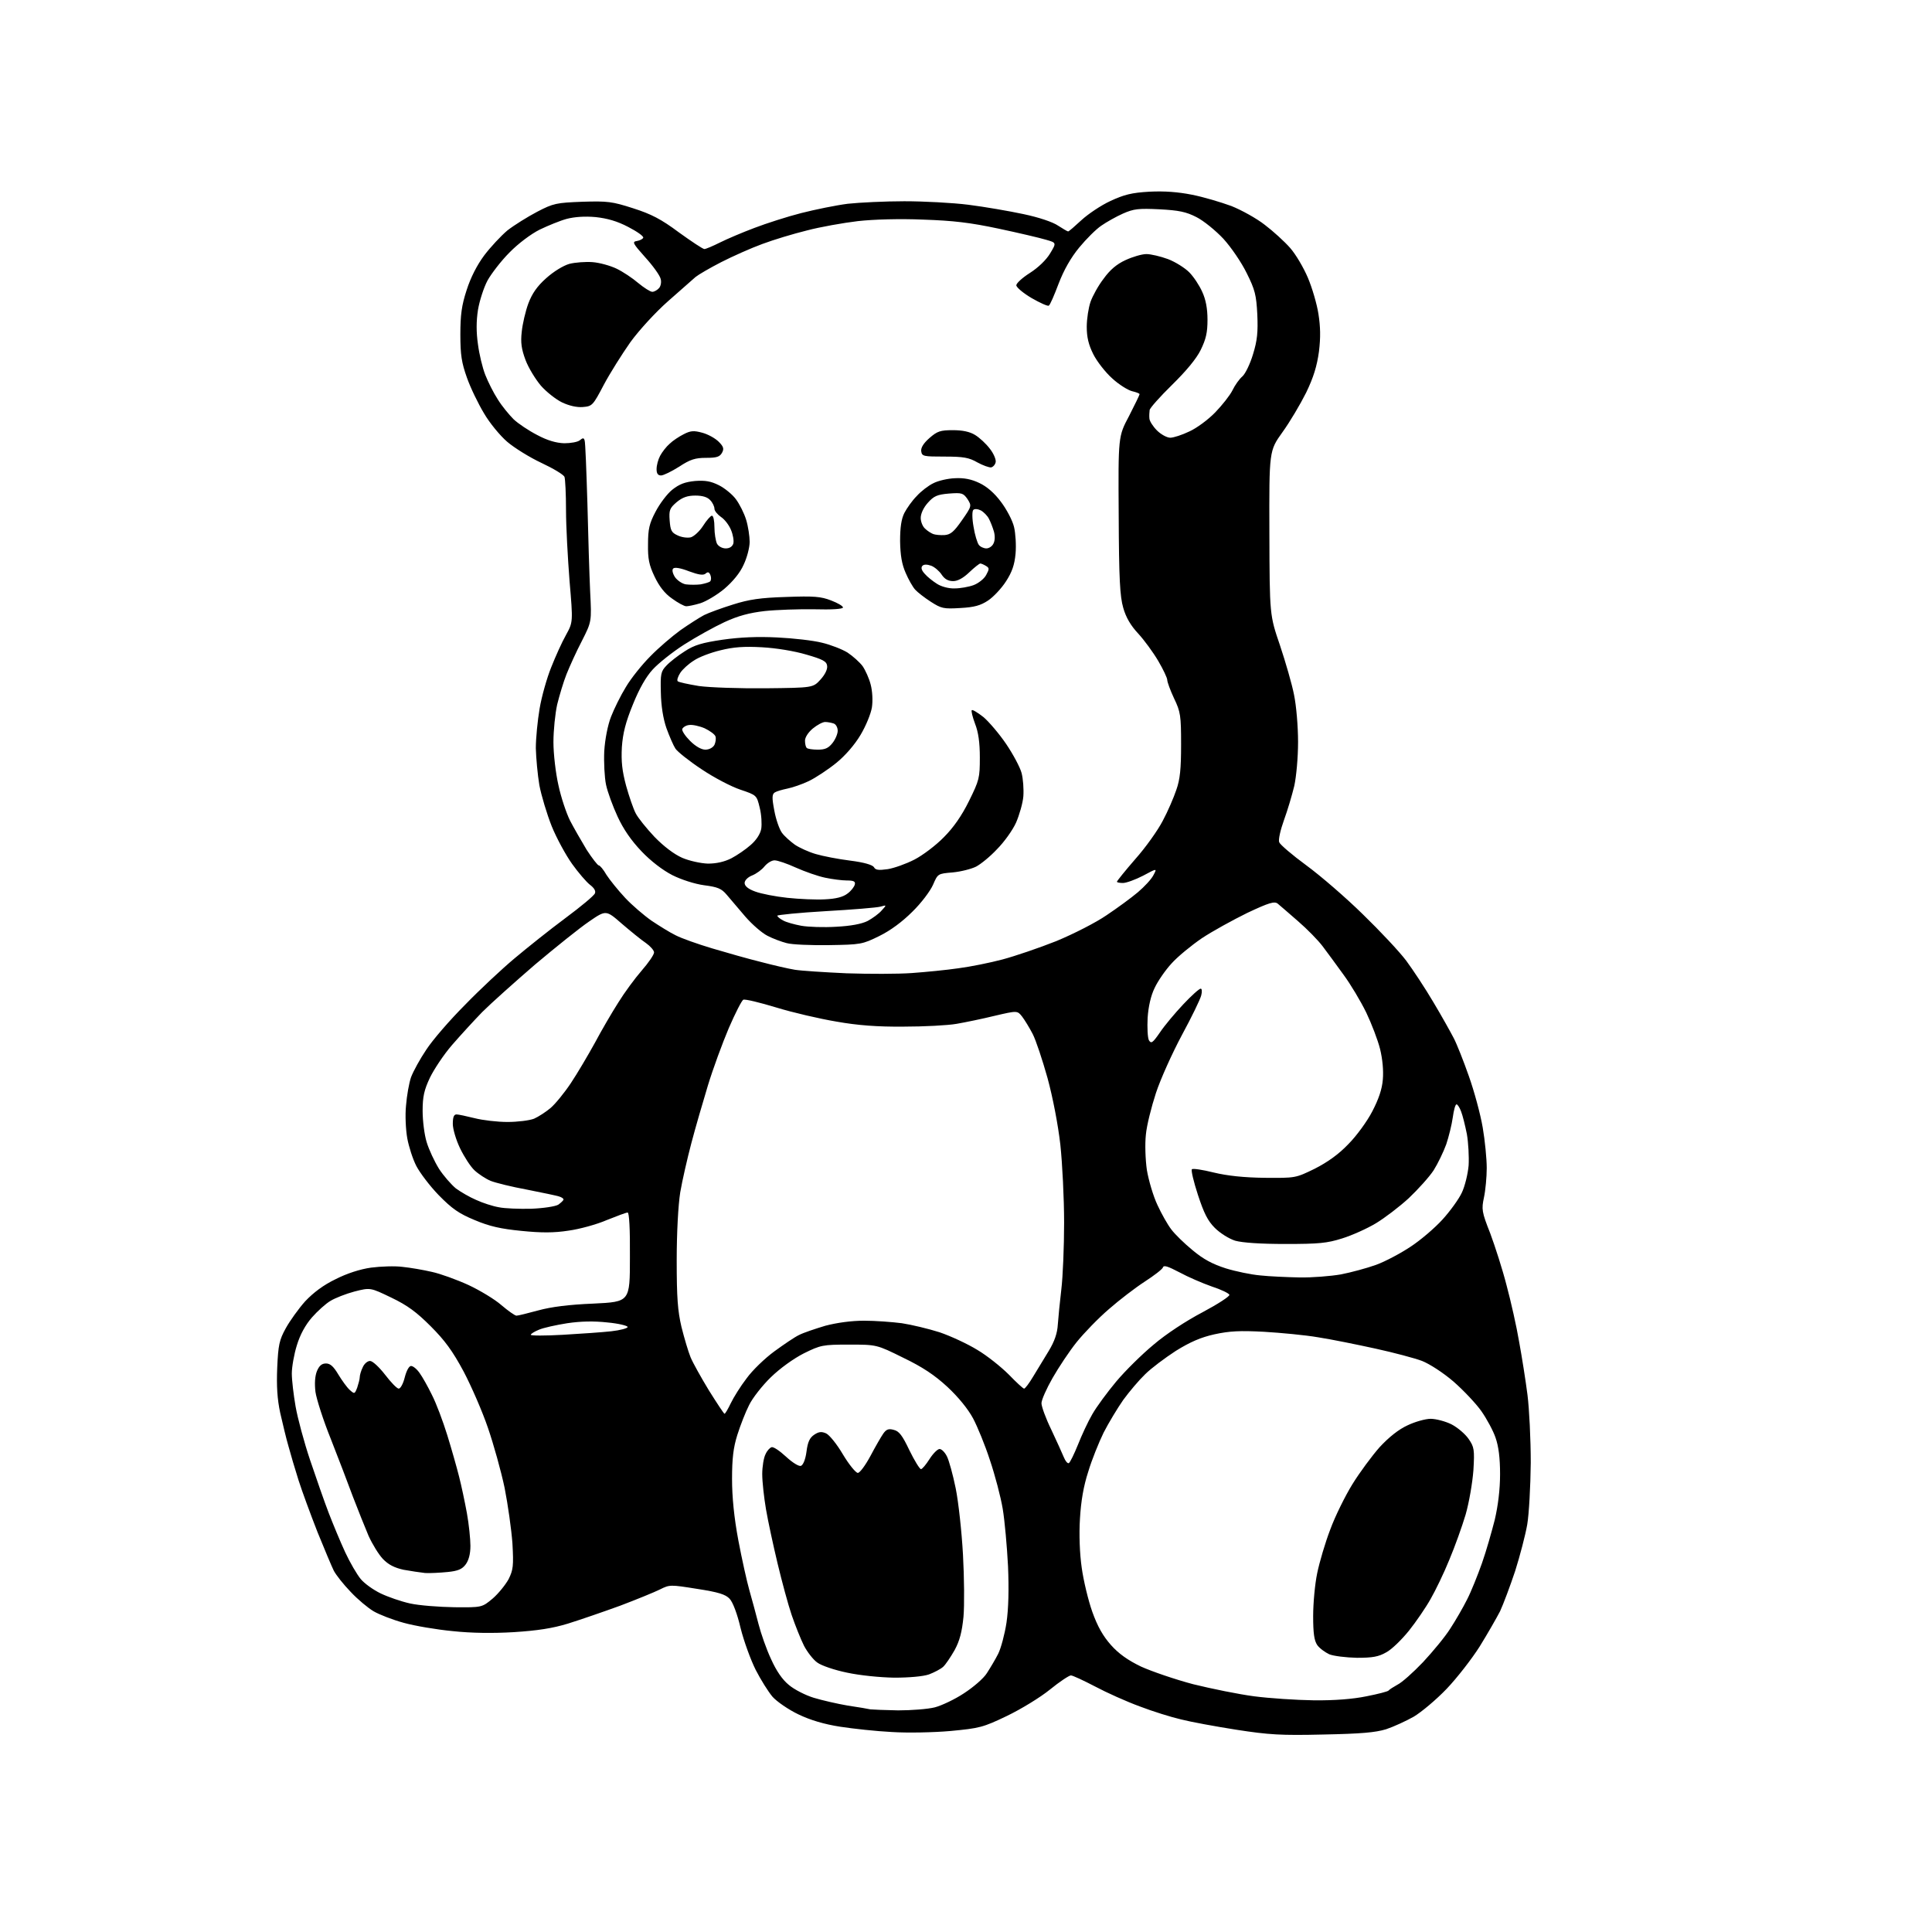 <?xml version="1.0" encoding="UTF-8" standalone="no"?>
<svg 
  version="1.1" 
  xmlns="http://www.w3.org/2000/svg" 
  xmlns:xlink="http://www.w3.org/1999/xlink" 
  xmlns:svg="http://www.w3.org/2000/svg"
  xmlns:rdf="http://www.w3.org/1999/02/22-rdf-syntax-ns#"
  xmlns:cc="http://creativecommons.org/ns#"
  xmlns:dc="http://purl.org/dc/elements/1.1/"
  viewBox="0 0 768 768"
  width="768"
  height="768"
>
<style>svg {background-color: white; }</style>"
<path stroke="none" fill="black" fill-rule="evenodd" d="M526.0,689.5C509.2,689.9 504.4,689.6 491.5,687.6C483.2,686.3 473.4,684.5 469.5,683.5C465.6,682.6 458.2,680.3 453.0,678.3C447.8,676.4 439.8,672.8 435.3,670.4C430.7,668.0 426.4,666.0 425.7,666.0C425.0,666.0 421.2,668.5 417.4,671.6C413.6,674.7 405.9,679.4 400.3,682.1C390.7,686.7 389.4,687.0 377.8,688.1C371.0,688.7 360.6,688.9 354.5,688.5C348.4,688.2 339.2,687.2 334.0,686.4C327.6,685.4 322.2,683.8 317.4,681.5C313.4,679.6 308.8,676.4 307.1,674.5C305.4,672.5 302.4,667.7 300.4,663.8C298.4,659.8 295.7,652.4 294.4,647.2C293.1,641.6 291.3,636.8 290.0,635.5C288.4,633.8 285.6,632.9 277.1,631.6C266.5,629.9 266.2,629.9 262.4,631.8C260.2,632.9 253.1,635.8 246.5,638.3C239.9,640.7 230.6,643.9 225.8,645.4C219.6,647.3 213.6,648.2 204.3,648.8C196.0,649.3 187.4,649.2 180.0,648.4C173.6,647.8 164.8,646.3 160.5,645.1C156.1,643.9 150.7,641.8 148.5,640.5C146.3,639.2 142.2,635.8 139.4,632.8C136.5,629.8 133.6,626.1 132.7,624.4C131.9,622.8 129.0,615.9 126.2,609.0C123.5,602.1 120.1,592.9 118.7,588.5C117.3,584.1 115.5,578.0 114.7,575.0C113.8,572.0 112.4,566.0 111.4,561.7C110.2,556.1 109.9,551.0 110.2,543.7C110.6,534.7 111.0,532.7 113.6,528.0C115.2,525.1 118.7,520.2 121.3,517.3C124.6,513.8 128.6,510.8 133.4,508.5C137.9,506.2 143.2,504.5 147.5,503.9C151.4,503.4 157.0,503.2 160.0,503.6C163.0,503.9 168.3,504.8 171.7,505.6C175.0,506.3 181.6,508.7 186.2,510.8C190.7,512.9 196.7,516.5 199.3,518.8C202.0,521.1 204.7,523.0 205.3,523.0C206.0,523.0 209.9,522.0 214.0,520.9C219.1,519.5 226.1,518.6 235.9,518.2C250.4,517.5 250.4,517.5 250.4,499.8C250.5,488.3 250.1,482.0 249.5,482.0C248.9,482.0 245.2,483.4 241.2,485.0C237.3,486.7 230.4,488.6 226.0,489.2C220.2,490.1 215.2,490.1 207.3,489.3C199.1,488.5 194.6,487.5 188.7,485.0C182.4,482.4 179.7,480.5 174.4,475.1C170.9,471.5 166.9,466.2 165.5,463.5C164.1,460.8 162.5,455.8 161.9,452.5C161.3,449.2 161.0,443.3 161.4,439.5C161.7,435.6 162.6,430.5 163.4,428.2C164.3,425.8 167.0,420.9 169.5,417.2C171.9,413.5 178.8,405.5 184.8,399.5C190.7,393.4 199.6,385.1 204.5,381.0C209.5,376.8 218.5,369.6 224.7,365.0C230.9,360.4 236.2,356.0 236.5,355.1C236.9,354.1 236.1,352.9 234.5,351.7C233.1,350.6 229.9,346.9 227.4,343.4C224.9,339.9 221.2,333.1 219.3,328.4C217.4,323.6 215.2,316.3 214.4,312.1C213.7,307.9 213.1,301.3 213.0,297.4C213.0,293.5 213.7,286.4 214.5,281.7C215.3,276.9 217.4,269.5 219.1,265.3C220.8,261.0 223.4,255.2 225.0,252.4C227.8,247.3 227.8,247.3 226.4,230.9C225.7,221.9 225.0,209.2 225.0,202.8C225.0,196.4 224.7,190.5 224.4,189.6C224.1,188.7 219.9,186.2 215.2,184.0C210.5,181.8 204.4,178.0 201.6,175.6C198.8,173.2 194.6,168.1 192.4,164.3C190.1,160.5 187.0,154.1 185.6,150.1C183.5,144.2 183.0,141.1 183.0,133.0C183.0,125.2 183.5,121.4 185.5,115.3C187.1,110.3 189.6,105.4 192.5,101.5C195.0,98.2 199.1,93.8 201.7,91.6C204.4,89.5 209.7,86.2 213.5,84.2C220.0,80.8 221.2,80.6 231.5,80.2C241.6,79.9 243.3,80.1 251.7,82.8C258.9,85.1 262.8,87.1 269.9,92.4C274.9,96.0 279.4,99.0 280.0,99.0C280.6,99.0 283.4,97.8 286.2,96.4C289.0,95.0 295.1,92.4 299.9,90.6C304.6,88.8 313.0,86.1 318.5,84.7C324.0,83.3 332.3,81.6 337.0,81.0C341.6,80.5 351.8,80.0 359.5,80.0C367.2,80.0 378.7,80.6 385.0,81.4C391.3,82.2 401.2,83.9 406.8,85.1C413.0,86.4 418.6,88.3 420.6,89.7C422.5,90.9 424.3,92.0 424.6,92.0C424.9,92.0 427.2,90.0 429.9,87.5C432.5,85.1 437.7,81.6 441.4,79.9C446.8,77.4 449.8,76.6 456.9,76.2C462.9,75.9 468.2,76.3 473.8,77.4C478.4,78.3 485.4,80.4 489.5,81.9C493.5,83.5 499.5,86.8 502.8,89.4C506.1,91.9 510.6,96.0 512.8,98.5C515.1,101.1 518.2,106.4 519.9,110.4C521.6,114.4 523.5,120.9 524.1,124.8C524.9,129.9 525.0,134.1 524.3,139.8C523.5,145.5 522.2,149.9 519.2,156.1C516.9,160.7 512.7,167.8 509.8,171.8C504.5,179.2 504.5,179.2 504.6,211.8C504.7,244.5 504.7,244.5 508.8,256.5C511.0,263.1 513.6,272.0 514.4,276.2C515.3,280.5 516.0,288.8 516.0,294.9C516.0,301.2 515.3,308.7 514.5,312.4C513.6,316.1 511.8,322.2 510.4,326.0C509.0,329.9 508.1,333.8 508.5,334.8C508.8,335.7 513.7,339.9 519.3,344.0C524.9,348.1 535.1,356.9 541.8,363.5C548.6,370.1 556.3,378.3 559.0,381.9C561.6,385.4 566.5,392.8 569.8,398.4C573.1,403.9 576.7,410.4 577.9,412.7C579.1,415.0 581.8,421.8 583.9,427.8C586.0,433.7 588.5,442.9 589.4,448.2C590.3,453.4 591.0,460.7 591.0,464.3C591.0,467.9 590.5,473.2 589.9,476.0C588.9,480.7 589.0,481.7 592.4,490.3C594.3,495.4 597.3,504.7 598.9,511.0C600.6,517.3 602.9,527.5 603.9,533.5C605.0,539.5 606.5,549.0 607.2,554.5C607.9,560.0 608.5,572.1 608.5,581.5C608.4,590.9 607.8,601.9 607.1,606.0C606.4,610.1 604.2,618.5 602.3,624.5C600.3,630.5 597.6,637.7 596.3,640.5C594.9,643.2 591.3,649.5 588.2,654.5C585.1,659.4 579.2,667.0 575.1,671.3C570.9,675.7 565.0,680.6 562.0,682.4C559.0,684.1 554.0,686.4 551.0,687.4C546.7,688.7 541.1,689.2 526.0,689.5zM357.0,679.9C362.3,679.9 368.8,679.4 371.6,678.7C374.3,678.0 379.6,675.5 383.2,673.1C386.9,670.7 391.0,667.2 392.3,665.1C393.6,663.1 395.7,659.6 396.8,657.4C397.9,655.2 399.4,649.6 400.1,645.0C400.9,639.5 401.1,631.7 400.7,622.5C400.3,614.8 399.4,604.6 398.6,599.8C397.8,595.0 395.5,586.3 393.5,580.4C391.6,574.5 388.5,567.0 386.8,563.8C384.8,560.1 381.0,555.4 376.6,551.3C371.5,546.6 366.7,543.4 359.0,539.7C348.5,534.5 348.5,534.5 337.5,534.5C327.0,534.5 326.2,534.7 319.5,538.0C315.4,540.1 310.1,543.9 306.4,547.5C303.0,550.8 299.1,555.8 297.8,558.5C296.4,561.2 294.3,566.6 293.1,570.4C291.5,575.5 291.0,579.8 291.0,587.9C291.0,595.1 291.8,603.2 293.5,612.3C294.9,619.7 296.9,628.7 297.9,632.2C298.9,635.7 300.5,641.6 301.5,645.5C302.5,649.4 304.7,655.7 306.5,659.5C308.6,664.2 311.0,667.7 313.6,669.8C315.7,671.6 320.2,673.9 323.5,674.9C326.8,675.9 332.9,677.3 337.0,678.0C341.1,678.6 345.2,679.3 346.0,679.5C346.8,679.6 351.8,679.8 357.0,679.9zM522.2,675.9C530.5,676.0 537.9,675.4 543.2,674.3C547.8,673.4 551.7,672.4 552.0,672.0C552.3,671.6 553.9,670.6 555.5,669.7C557.2,668.9 561.8,664.8 565.7,660.7C569.6,656.5 574.5,650.6 576.5,647.4C578.6,644.2 581.6,639.0 583.2,635.8C584.8,632.7 587.4,626.2 589.1,621.4C590.8,616.6 593.0,608.8 594.2,604.1C595.5,598.5 596.3,592.1 596.3,586.0C596.3,579.5 595.7,574.9 594.5,571.5C593.6,568.8 591.0,564.0 588.9,561.0C586.8,558.0 581.8,552.7 577.8,549.2C573.6,545.6 568.3,542.2 565.3,541.0C562.4,539.9 554.1,537.7 546.8,536.1C539.5,534.5 529.2,532.4 524.0,531.6C518.8,530.7 509.1,529.8 502.4,529.4C492.9,528.9 488.8,529.1 482.8,530.4C477.4,531.6 473.2,533.4 467.4,537.0C463.1,539.8 457.6,543.9 455.2,546.3C452.8,548.6 448.9,553.2 446.5,556.5C444.2,559.8 440.7,565.6 438.7,569.5C436.8,573.4 434.0,580.3 432.6,585.0C430.7,590.8 429.7,596.8 429.3,603.7C428.9,609.9 429.2,617.7 430.0,623.2C430.7,628.3 432.6,636.2 434.2,640.7C436.3,646.6 438.5,650.4 441.6,653.9C444.7,657.4 448.4,660.0 453.6,662.5C457.8,664.4 467.1,667.6 474.3,669.5C481.6,671.3 492.4,673.5 498.5,674.3C504.6,675.1 515.2,675.8 522.2,675.9zM355.5,666.9C349.7,666.8 341.8,666.0 336.7,664.9C331.8,663.9 326.5,662.1 324.9,660.9C323.3,659.8 320.9,656.7 319.6,654.2C318.3,651.6 316.1,646.1 314.7,642.0C313.3,637.9 310.8,628.6 309.1,621.5C307.4,614.4 305.3,604.7 304.5,600.0C303.7,595.3 303.0,589.0 303.0,586.0C303.0,583.0 303.6,579.4 304.3,578.1C304.9,576.7 306.0,575.5 306.7,575.3C307.4,575.0 309.9,576.7 312.4,579.0C315.1,581.5 317.6,583.0 318.4,582.7C319.3,582.3 320.2,580.1 320.6,577.0C321.1,573.1 321.9,571.5 323.7,570.3C325.5,569.1 326.6,569.0 328.4,569.8C329.7,570.4 332.7,574.1 335.1,578.2C337.5,582.2 340.2,585.5 341.0,585.5C341.8,585.5 344.0,582.5 346.0,578.8C347.9,575.2 350.2,571.2 351.1,569.9C352.3,568.2 353.2,567.8 355.3,568.4C357.4,568.9 358.7,570.6 361.5,576.5C363.5,580.6 365.6,584.0 366.1,584.0C366.6,584.0 368.1,582.2 369.5,580.0C370.9,577.8 372.7,576.0 373.5,576.0C374.3,576.0 375.6,577.3 376.4,578.9C377.2,580.4 378.8,586.2 379.9,591.6C381.0,597.0 382.3,608.9 382.8,618.0C383.3,627.1 383.4,638.2 383.0,642.7C382.4,648.7 381.5,652.2 379.5,655.9C377.9,658.7 375.9,661.7 374.9,662.6C373.9,663.5 371.4,664.8 369.3,665.6C367.0,666.4 361.5,666.9 355.5,666.9zM539.4,659.0C535.0,658.9 530.1,658.3 528.4,657.6C526.7,656.8 524.5,655.2 523.6,653.9C522.4,652.1 522.0,649.2 522.0,642.4C522.0,637.3 522.7,629.7 523.6,625.4C524.5,621.0 526.8,613.2 528.8,608.0C530.7,602.8 534.7,594.7 537.6,590.0C540.5,585.3 545.4,578.7 548.4,575.3C552.1,571.3 556.0,568.2 559.5,566.6C562.4,565.2 566.6,564.0 568.7,564.0C570.8,564.0 574.6,565.0 577.0,566.2C579.5,567.5 582.5,570.1 583.8,572.0C586.0,575.2 586.2,576.2 585.7,584.5C585.3,589.6 584.0,597.2 582.6,602.1C581.2,606.8 578.3,614.9 576.1,620.1C574.0,625.3 570.6,632.3 568.7,635.6C566.8,639.0 562.9,644.7 560.1,648.2C557.2,651.8 553.2,655.7 551.1,656.8C548.0,658.6 545.6,659.0 539.4,659.0zM180.6,638.9C191.6,639.0 191.6,639.0 195.9,635.4C198.2,633.4 201.0,629.9 202.2,627.7C204.0,624.0 204.2,622.5 203.7,613.5C203.3,608.0 201.9,598.1 200.6,591.5C199.2,584.8 196.2,574.1 194.0,567.7C191.8,561.2 187.4,551.1 184.3,545.2C179.9,537.0 176.8,532.8 171.2,527.2C165.6,521.6 162.0,518.9 155.5,515.8C147.2,511.8 147.2,511.8 140.9,513.4C137.5,514.3 133.2,516.0 131.4,517.1C129.5,518.2 126.2,521.2 124.0,523.7C121.4,526.7 119.3,530.5 118.0,534.8C116.9,538.3 116.0,543.4 116.0,546.0C116.0,548.6 116.7,554.5 117.5,559.1C118.3,563.7 120.9,573.4 123.3,580.5C125.7,587.6 129.0,597.1 130.7,601.5C132.4,605.9 135.3,612.9 137.2,617.0C139.1,621.1 141.9,625.9 143.4,627.7C144.9,629.5 148.4,632.0 151.3,633.4C154.2,634.8 159.4,636.6 163.0,637.4C166.6,638.2 174.5,638.8 180.6,638.9zM177.9,624.9C174.9,625.2 170.9,625.4 169.0,625.3C167.1,625.1 163.2,624.5 160.4,624.0C156.8,623.2 154.4,622.0 152.2,619.7C150.5,617.9 148.0,613.8 146.5,610.5C145.1,607.2 142.3,600.2 140.3,595.0C138.4,589.8 134.4,579.4 131.5,572.0C128.5,564.6 125.8,556.1 125.4,553.3C125.0,549.9 125.2,547.0 126.0,545.0C126.9,542.9 127.9,542.0 129.6,542.0C131.3,542.0 132.6,543.2 134.5,546.4C135.9,548.7 137.9,551.5 139.0,552.5C140.9,554.2 141.0,554.2 142.0,551.6C142.5,550.1 143.0,548.2 143.0,547.5C143.0,546.7 143.5,544.9 144.2,543.5C144.8,542.1 146.1,541.0 147.1,541.0C148.1,541.0 150.7,543.4 153.1,546.5C155.4,549.5 157.8,552.0 158.5,552.0C159.2,552.0 160.3,550.0 160.9,547.5C161.6,544.8 162.6,543.0 163.4,543.0C164.2,543.0 165.7,544.2 166.8,545.8C167.9,547.3 170.1,551.2 171.7,554.5C173.4,557.8 176.1,565.0 177.8,570.5C179.5,576.0 181.6,583.4 182.5,587.0C183.4,590.5 184.8,597.1 185.6,601.5C186.4,605.9 187.0,611.8 187.0,614.5C187.0,617.8 186.3,620.3 185.1,621.9C183.7,623.8 182.0,624.5 177.9,624.9zM424.9,581.6C425.4,581.3 427.0,578.0 428.5,574.3C430.0,570.5 432.5,565.1 434.2,562.2C435.9,559.2 440.2,553.4 443.7,549.2C447.3,544.9 454.0,538.3 458.6,534.5C463.5,530.3 471.6,525.0 478.1,521.6C484.1,518.4 488.9,515.3 488.7,514.7C488.5,514.1 485.4,512.6 481.7,511.4C478.0,510.1 472.2,507.6 468.9,505.8C464.3,503.4 462.6,502.8 462.3,503.8C462.0,504.6 458.7,507.1 455.0,509.5C451.3,511.9 444.9,516.8 440.8,520.4C436.6,524.0 430.9,529.9 428.0,533.5C425.1,537.1 420.8,543.6 418.4,547.8C416.0,552.0 414.0,556.5 414.0,557.8C414.0,559.1 415.7,563.8 417.9,568.3C420.0,572.8 422.3,577.8 422.9,579.3C423.5,580.8 424.4,581.9 424.9,581.6zM288.0,562.0C288.3,562.0 289.4,560.1 290.5,557.8C291.6,555.5 294.4,551.0 296.8,547.9C299.1,544.7 304.1,539.9 307.8,537.2C311.5,534.5 315.9,531.5 317.6,530.7C319.3,529.8 324.1,528.2 328.1,527.0C332.7,525.8 338.4,525.0 343.5,525.0C347.9,525.0 354.6,525.5 358.5,526.0C362.4,526.6 369.1,528.2 373.5,529.6C377.9,531.1 384.6,534.2 388.5,536.6C392.4,538.9 398.0,543.4 401.0,546.4C404.0,549.5 406.7,552.0 407.1,552.0C407.5,552.0 409.1,549.9 410.7,547.2C412.3,544.6 415.1,540.0 416.9,537.0C419.2,533.2 420.3,530.0 420.5,526.5C420.7,523.8 421.3,517.5 421.9,512.5C422.5,507.6 423.0,495.6 423.0,486.0C423.0,476.4 422.3,462.4 421.5,455.0C420.6,447.1 418.5,436.2 416.4,428.5C414.4,421.4 411.8,413.5 410.5,411.0C409.2,408.5 407.3,405.4 406.3,404.1C404.4,401.7 404.4,401.7 395.4,403.8C390.5,405.0 383.7,406.4 380.2,407.0C376.8,407.6 367.3,408.1 359.2,408.1C348.9,408.2 340.9,407.6 332.5,406.1C325.9,405.0 315.1,402.5 308.6,400.5C302.0,398.5 296.2,397.1 295.5,397.4C294.9,397.6 292.3,402.7 289.7,408.7C287.2,414.6 283.4,424.9 281.4,431.5C279.4,438.1 276.4,448.4 274.8,454.5C273.2,460.6 271.2,469.3 270.4,474.0C269.6,479.1 269.0,489.9 269.0,501.0C269.0,515.9 269.4,521.1 270.9,527.5C272.0,531.9 273.6,537.3 274.5,539.5C275.4,541.7 278.7,547.6 281.8,552.7C285.0,557.8 287.7,561.9 288.0,562.0zM223.8,530.6C230.8,530.2 239.4,529.6 243.0,529.2C246.6,528.8 249.5,528.0 249.5,527.5C249.5,527.0 245.9,526.1 241.5,525.7C236.1,525.1 230.9,525.2 225.5,526.0C221.1,526.7 216.0,527.8 214.2,528.6C212.5,529.3 211.0,530.2 211.0,530.6C211.0,531.0 216.7,531.0 223.8,530.6zM516.5,507.8C521.5,507.9 528.9,507.3 533.0,506.6C537.1,505.8 543.4,504.1 547.0,502.8C550.6,501.5 556.8,498.2 560.7,495.6C564.7,493.0 570.4,488.1 573.4,484.8C576.4,481.5 579.9,476.7 581.1,474.1C582.3,471.6 583.5,466.7 583.8,463.3C584.0,459.9 583.7,454.2 583.1,450.8C582.4,447.3 581.4,443.3 580.8,441.8C580.2,440.2 579.4,439.0 579.0,439.0C578.5,439.0 577.9,441.3 577.5,444.2C577.1,447.1 575.9,451.9 574.9,454.9C573.8,457.9 571.6,462.5 569.9,465.2C568.2,467.8 563.7,472.8 560.0,476.3C556.3,479.7 550.4,484.2 546.9,486.3C543.4,488.4 537.4,491.1 533.5,492.3C527.5,494.2 524.2,494.5 511.0,494.5C500.9,494.5 493.9,494.0 491.0,493.2C488.5,492.4 485.0,490.2 482.9,488.1C480.1,485.3 478.6,482.3 476.2,475.0C474.5,469.8 473.4,465.2 473.8,464.8C474.2,464.4 478.1,465.0 482.5,466.1C487.9,467.4 494.5,468.1 502.7,468.2C515.0,468.3 515.0,468.3 522.6,464.6C527.7,462.0 532.1,458.9 536.0,454.8C539.2,451.6 543.5,445.7 545.5,441.8C548.0,437.0 549.4,433.0 549.7,429.1C550.0,425.6 549.6,421.1 548.6,417.0C547.7,413.4 545.2,406.9 543.1,402.5C540.9,398.0 536.9,391.3 534.1,387.5C531.3,383.6 527.6,378.6 525.8,376.2C524.0,373.8 519.6,369.3 516.0,366.2C512.4,363.1 508.8,359.9 507.9,359.2C506.6,358.2 504.5,358.8 495.8,362.9C490.1,365.7 481.9,370.2 477.7,373.0C473.6,375.8 468.1,380.3 465.7,383.0C463.2,385.7 460.2,390.1 459.0,392.7C457.5,395.7 456.5,400.1 456.2,404.6C456.0,408.5 456.2,412.5 456.7,413.5C457.6,415.0 458.2,414.6 461.1,410.4C462.9,407.7 467.1,402.7 470.4,399.2C473.6,395.8 476.7,393.0 477.3,393.0C477.8,393.0 477.9,394.2 477.5,395.7C477.1,397.3 473.7,404.3 469.8,411.5C466.0,418.6 461.3,429.0 459.5,434.5C457.7,440.0 455.8,447.5 455.5,451.1C455.1,454.8 455.3,460.9 455.9,465.1C456.6,469.2 458.4,475.4 460.1,479.0C461.7,482.5 464.2,486.9 465.6,488.7C467.0,490.6 470.8,494.3 474.1,497.0C478.4,500.6 482.0,502.5 487.3,504.2C491.2,505.4 497.4,506.7 501.0,507.0C504.6,507.4 511.6,507.7 516.5,507.8zM211.1,480.5C216.1,480.3 220.6,479.6 221.9,478.9C223.0,478.1 224.0,477.2 224.0,476.8C224.0,476.4 223.2,475.9 222.2,475.6C221.3,475.3 215.6,474.1 209.5,472.9C203.5,471.8 197.0,470.2 195.0,469.4C193.1,468.6 190.2,466.7 188.6,465.2C187.0,463.7 184.5,459.8 182.9,456.5C181.3,453.2 180.0,448.8 180.0,446.8C180.0,444.1 180.4,443.0 181.5,443.0C182.2,443.0 185.5,443.7 188.7,444.5C191.8,445.3 197.7,446.0 201.7,446.0C205.8,446.0 210.5,445.4 212.3,444.7C214.1,443.9 217.0,442.0 218.8,440.5C220.6,439.0 224.3,434.5 226.9,430.6C229.5,426.7 233.8,419.4 236.5,414.5C239.1,409.6 243.3,402.4 245.8,398.5C248.2,394.6 252.4,388.9 255.1,385.8C257.8,382.7 260.0,379.5 260.0,378.6C260.0,377.8 258.5,376.1 256.8,374.9C255.0,373.7 250.7,370.2 247.2,367.2C240.9,361.7 240.9,361.7 234.2,366.3C230.5,368.8 220.8,376.6 212.6,383.5C204.5,390.5 195.1,398.9 191.7,402.3C188.4,405.7 183.0,411.6 179.7,415.4C176.4,419.2 172.5,425.1 170.9,428.4C168.6,433.3 168.0,435.9 168.0,441.6C168.0,445.5 168.7,451.1 169.6,454.0C170.5,457.0 172.7,461.7 174.5,464.6C176.3,467.4 179.4,470.9 181.2,472.4C183.1,473.8 186.7,475.9 189.3,477.0C191.9,478.2 195.9,479.5 198.3,479.9C200.6,480.4 206.4,480.6 211.1,480.5zM362.5,386.8C368.0,386.4 376.3,385.6 381.0,384.9C385.7,384.3 393.6,382.7 398.5,381.4C403.4,380.1 413.1,376.8 419.9,374.1C426.9,371.2 435.7,366.7 439.9,363.8C444.1,361.0 449.7,356.9 452.3,354.7C454.9,352.5 457.7,349.5 458.5,347.9C460.0,345.1 460.0,345.1 454.4,348.1C451.3,349.7 447.7,351.0 446.4,351.0C445.1,351.0 444.0,350.8 444.0,350.5C444.0,350.2 447.3,346.1 451.3,341.5C455.4,336.9 460.3,330.0 462.2,326.3C464.2,322.6 466.6,317.0 467.6,314.0C469.1,309.8 469.5,305.6 469.5,296.0C469.5,284.5 469.3,283.0 466.7,277.6C465.2,274.4 464.0,271.1 464.0,270.3C464.0,269.5 462.4,266.1 460.4,262.7C458.4,259.3 454.8,254.4 452.5,251.9C449.5,248.7 447.6,245.5 446.5,241.6C445.2,237.1 444.8,230.3 444.7,204.8C444.5,173.5 444.5,173.5 448.8,165.4C451.1,160.9 453.0,157.0 453.0,156.7C453.0,156.4 451.7,155.9 450.0,155.5C448.4,155.1 444.8,152.9 442.1,150.4C439.4,148.0 436.0,143.6 434.6,140.8C432.7,137.0 432.0,134.0 432.0,129.9C432.0,126.8 432.7,122.3 433.5,120.0C434.3,117.7 436.6,113.5 438.7,110.8C441.2,107.3 443.9,105.0 447.4,103.4C450.2,102.1 453.9,101.0 455.7,101.0C457.5,101.0 461.3,101.9 464.3,103.0C467.2,104.1 471.0,106.5 472.7,108.2C474.5,110.0 476.8,113.5 477.9,116.0C479.3,119.0 480.0,122.6 480.0,127.1C480.0,132.2 479.4,134.8 477.3,139.1C475.6,142.6 471.5,147.5 465.9,153.0C461.1,157.7 457.1,162.2 457.0,163.0C456.9,163.8 456.8,165.3 456.9,166.3C456.9,167.3 458.3,169.5 459.9,171.1C461.5,172.7 463.9,174.0 465.2,174.0C466.5,174.0 469.9,172.9 472.8,171.5C475.7,170.2 480.3,166.8 483.1,163.9C485.8,161.1 488.9,157.2 489.9,155.2C490.9,153.1 492.7,150.6 493.9,149.6C495.1,148.5 497.0,144.5 498.1,140.8C499.8,135.3 500.1,132.0 499.8,125.0C499.4,117.3 498.9,115.2 495.6,108.6C493.5,104.3 489.4,98.3 486.3,94.9C483.2,91.6 478.4,87.7 475.6,86.3C471.5,84.2 468.6,83.6 460.9,83.2C452.6,82.8 450.7,83.0 446.4,84.9C443.7,86.1 439.8,88.3 437.8,89.7C435.7,91.1 431.8,95.0 429.0,98.4C425.7,102.4 422.9,107.3 420.8,112.8C419.1,117.3 417.4,121.3 416.9,121.5C416.5,121.8 413.4,120.4 410.1,118.5C406.7,116.5 404.0,114.2 404.0,113.4C404.0,112.6 406.4,110.4 409.4,108.5C412.7,106.4 415.9,103.3 417.4,100.8C420.0,96.5 420.0,96.5 415.8,95.3C413.5,94.6 405.0,92.6 397.0,90.9C385.7,88.5 379.0,87.7 367.0,87.3C357.7,86.9 347.3,87.2 341.0,87.9C335.2,88.6 326.1,90.2 320.8,91.6C315.5,92.9 307.5,95.3 303.0,97.0C298.6,98.6 291.2,101.9 286.7,104.2C282.2,106.5 277.6,109.2 276.5,110.1C275.4,111.1 270.5,115.4 265.6,119.7C260.6,124.1 254.1,131.2 250.6,136.0C247.3,140.7 242.5,148.3 240.0,153.0C235.7,161.2 235.4,161.5 231.7,161.8C229.3,162.0 226.3,161.3 223.5,160.0C221.0,158.8 217.2,155.8 215.0,153.3C212.9,150.8 210.1,146.3 208.9,143.1C207.3,138.8 206.9,136.2 207.4,131.9C207.7,128.8 208.9,123.7 210.0,120.7C211.5,116.7 213.5,113.8 217.1,110.6C220.1,107.9 223.9,105.6 226.3,104.9C228.6,104.3 232.8,104.0 235.5,104.2C238.3,104.4 242.6,105.6 245.1,106.8C247.6,108.0 251.5,110.6 253.7,112.5C256.0,114.4 258.5,116.0 259.3,116.0C260.1,116.0 261.3,115.3 262.0,114.5C262.7,113.7 263.0,112.0 262.6,110.8C262.3,109.5 259.6,105.7 256.5,102.3C251.5,96.7 251.2,96.1 253.2,95.8C254.4,95.6 255.5,95.0 255.7,94.5C255.9,93.9 253.2,92.0 249.7,90.2C245.3,87.9 241.4,86.8 236.8,86.3C232.5,85.9 228.4,86.2 225.3,87.0C222.7,87.7 217.8,89.7 214.5,91.3C211.1,93.0 206.0,96.8 202.5,100.4C199.2,103.7 195.3,108.8 193.8,111.5C192.3,114.3 190.6,119.6 190.0,123.2C189.3,127.7 189.3,132.1 190.0,136.9C190.5,140.8 191.8,146.2 192.9,149.0C194.0,151.8 196.2,156.2 197.9,158.8C199.5,161.4 202.4,164.9 204.2,166.7C206.0,168.4 210.2,171.2 213.5,172.9C217.6,175.1 221.1,176.1 224.3,176.2C226.9,176.2 229.7,175.7 230.5,175.0C231.7,174.0 232.1,174.0 232.4,175.1C232.7,175.9 233.1,187.1 233.5,200.0C233.8,212.9 234.3,228.8 234.6,235.3C235.2,247.1 235.2,247.1 231.3,254.8C229.1,259.0 226.4,265.0 225.2,268.0C224.0,271.0 222.4,276.4 221.5,280.0C220.7,283.6 220.0,290.3 220.0,295.0C220.0,299.7 220.9,307.4 222.0,312.2C223.0,316.9 225.1,323.2 226.6,326.2C228.1,329.1 231.1,334.3 233.2,337.8C235.4,341.2 237.6,344.0 238.0,344.0C238.5,344.0 239.9,345.7 241.1,347.8C242.4,349.8 245.7,353.9 248.5,356.9C251.2,359.8 256.0,363.9 259.0,366.0C262.0,368.0 266.3,370.7 268.6,371.8C270.9,373.0 277.4,375.3 283.1,377.0C288.8,378.7 297.6,381.2 302.5,382.4C307.4,383.7 313.5,385.1 316.0,385.5C318.5,385.9 327.7,386.5 336.5,386.9C345.3,387.2 357.0,387.2 362.5,386.8zM329.5,375.7C322.4,375.8 314.8,375.5 312.7,374.9C310.7,374.4 307.2,373.1 305.1,372.0C302.9,370.9 299.0,367.5 296.3,364.4C293.7,361.3 290.3,357.4 288.9,355.7C286.8,353.2 285.3,352.6 279.9,351.9C276.2,351.4 270.9,349.7 267.3,347.9C263.4,345.9 258.7,342.3 255.0,338.4C250.9,334.1 247.8,329.6 245.5,324.6C243.6,320.5 241.5,314.8 240.9,311.9C240.3,309.0 240.0,303.0 240.2,298.6C240.5,293.8 241.6,288.2 242.9,284.9C244.1,281.8 246.7,276.5 248.8,273.1C250.8,269.7 255.2,264.2 258.5,260.9C261.8,257.5 267.2,252.9 270.5,250.5C273.8,248.2 278.0,245.5 279.9,244.5C281.7,243.6 286.9,241.7 291.4,240.3C297.7,238.3 302.3,237.6 312.5,237.3C323.5,236.9 326.3,237.1 330.4,238.7C333.0,239.7 335.1,240.9 335.1,241.5C335.0,242.1 330.6,242.4 323.7,242.2C317.6,242.1 308.7,242.4 304.0,242.9C297.9,243.6 293.4,244.8 288.0,247.3C283.9,249.2 276.7,253.2 272.0,256.2C267.3,259.2 261.7,263.7 259.5,266.1C256.8,269.0 254.1,273.8 251.6,280.0C248.7,287.1 247.6,291.4 247.2,297.0C246.9,302.8 247.3,306.4 248.9,312.4C250.1,316.7 251.8,321.6 252.7,323.3C253.6,325.1 257.0,329.3 260.2,332.7C263.9,336.5 268.0,339.6 271.2,341.0C274.0,342.2 278.5,343.2 281.4,343.3C284.8,343.3 287.9,342.6 290.7,341.2C293.0,340.0 296.5,337.6 298.4,335.9C300.6,334.0 302.2,331.6 302.6,329.5C302.9,327.6 302.7,323.8 302.0,321.1C300.8,316.1 300.8,316.1 294.3,313.9C290.7,312.7 283.8,309.1 278.9,305.8C273.9,302.5 269.3,298.8 268.5,297.6C267.7,296.4 266.1,292.7 264.9,289.4C263.6,285.6 262.8,280.6 262.7,275.3C262.5,267.9 262.7,266.9 264.9,264.6C266.3,263.1 269.5,260.6 272.2,258.9C276.0,256.4 279.1,255.5 287.2,254.3C294.2,253.3 301.2,253.0 309.0,253.4C315.3,253.7 323.3,254.6 326.8,255.5C330.2,256.3 334.8,258.1 336.9,259.4C339.0,260.8 341.7,263.2 342.9,264.8C344.0,266.4 345.5,269.7 346.1,272.1C346.8,274.7 347.0,278.5 346.6,281.2C346.2,283.7 344.2,288.6 342.1,292.1C339.8,296.0 336.0,300.4 332.4,303.3C329.2,305.9 324.2,309.2 321.5,310.5C318.8,311.8 314.9,313.1 312.9,313.5C311.0,313.9 308.8,314.5 308.0,315.0C306.9,315.7 306.8,317.0 307.8,322.2C308.4,325.6 309.8,329.6 310.8,331.0C311.8,332.4 314.2,334.5 316.0,335.8C317.8,337.0 321.5,338.7 324.3,339.5C327.0,340.3 333.1,341.5 337.9,342.1C343.5,342.8 346.8,343.8 347.4,344.7C348.0,345.9 349.3,346.0 352.9,345.5C355.4,345.1 360.2,343.4 363.5,341.7C366.8,340.0 372.1,336.0 375.2,332.8C379.0,329.0 382.3,324.3 385.2,318.4C389.3,310.1 389.5,309.2 389.5,301.1C389.5,295.1 388.9,291.0 387.6,287.7C386.6,285.0 386.0,282.6 386.3,282.3C386.6,282.0 388.7,283.3 391.0,285.1C393.2,287.0 397.3,291.8 400.0,295.8C402.7,299.8 405.5,305.0 406.1,307.3C406.7,309.6 407.0,313.7 406.8,316.5C406.6,319.2 405.2,324.0 403.9,327.0C402.5,330.1 399.1,334.8 396.3,337.6C393.6,340.5 389.9,343.5 388.0,344.5C386.2,345.4 382.0,346.5 378.7,346.8C372.8,347.3 372.8,347.3 370.9,351.7C369.8,354.2 366.2,359.0 362.7,362.4C358.7,366.4 354.0,369.9 349.5,372.1C342.8,375.4 342.2,375.5 329.5,375.7zM332.4,368.4C338.2,368.1 342.5,367.3 344.9,366.1C346.9,365.0 349.4,363.2 350.5,361.9C352.5,359.7 352.5,359.7 350.0,360.4C348.6,360.8 338.8,361.6 328.2,362.2C317.7,362.8 309.0,363.7 309.0,364.0C309.0,364.4 310.0,365.2 311.3,365.9C312.5,366.6 315.8,367.5 318.5,368.0C321.3,368.5 327.5,368.7 332.4,368.4zM327.9,357.5C332.3,357.3 335.1,356.6 336.9,355.2C338.3,354.2 339.6,352.5 339.8,351.6C340.1,350.4 339.4,350.0 336.6,350.0C334.7,350.0 330.8,349.5 328.0,348.9C325.1,348.3 320.0,346.5 316.4,344.9C312.9,343.3 309.1,342.0 307.9,342.0C306.7,342.0 305.0,343.1 303.9,344.4C302.9,345.7 300.7,347.3 299.0,348.0C297.2,348.7 296.0,350.0 296.0,351.0C296.0,352.2 297.4,353.4 300.2,354.4C302.6,355.3 308.3,356.4 313.0,356.9C317.7,357.4 324.4,357.7 327.9,357.5zM280.4,298.0C281.9,298.0 283.4,297.2 284.0,296.1C284.5,295.0 284.7,293.5 284.4,292.7C284.1,291.9 282.2,290.5 280.1,289.5C278.0,288.6 275.2,288.0 274.0,288.2C272.7,288.3 271.5,289.1 271.2,289.8C271.0,290.5 272.4,292.6 274.3,294.5C276.5,296.7 278.8,298.0 280.4,298.0zM325.1,298.0C328.0,298.0 329.3,297.4 330.9,295.4C332.1,293.9 333.0,291.7 333.0,290.5C333.0,289.2 332.3,287.9 331.4,287.6C330.5,287.3 329.0,287.0 328.0,287.0C327.0,287.0 324.8,288.2 323.1,289.6C321.3,291.1 320.0,293.1 320.0,294.4C320.0,295.7 320.3,297.0 320.7,297.3C321.0,297.7 323.0,298.0 325.1,298.0zM304.4,273.6C323.2,273.4 323.2,273.4 326.2,270.1C328.0,268.1 329.0,266.0 328.8,264.7C328.6,262.9 327.1,262.1 320.5,260.2C315.8,258.8 308.5,257.6 302.9,257.3C295.8,256.9 291.6,257.2 286.4,258.5C282.6,259.4 277.8,261.2 275.8,262.6C273.7,263.9 271.3,266.1 270.4,267.5C269.5,268.9 269.0,270.4 269.4,270.8C269.8,271.2 273.6,272.0 277.8,272.7C282.1,273.3 293.9,273.7 304.4,273.6zM381.7,241.7C375.1,242.1 374.2,241.9 370.0,239.2C367.5,237.6 364.7,235.4 363.8,234.4C362.8,233.3 361.1,230.3 360.0,227.7C358.5,224.3 357.9,220.8 357.8,215.1C357.8,209.6 358.3,206.3 359.5,203.9C360.5,202.0 362.6,199.0 364.4,197.2C366.1,195.3 369.1,193.0 371.0,192.1C372.9,191.1 376.8,190.2 379.6,190.1C383.2,189.9 386.2,190.5 389.3,192.0C392.3,193.4 395.3,196.0 397.9,199.5C400.1,202.4 402.5,206.9 403.1,209.5C403.7,212.0 404.0,216.8 403.7,220.1C403.3,224.5 402.3,227.4 399.9,231.1C398.1,233.9 394.9,237.3 392.8,238.7C389.8,240.7 387.3,241.4 381.7,241.7zM272.8,241.0C272.0,241.0 269.4,239.6 267.1,237.9C264.2,235.9 262.0,233.0 260.2,229.2C258.0,224.6 257.5,222.1 257.6,216.3C257.6,210.4 258.1,208.1 260.6,203.4C262.2,200.3 265.2,196.3 267.2,194.7C270.1,192.4 272.3,191.6 276.3,191.2C280.4,190.9 282.6,191.3 285.8,192.9C288.0,194.0 291.1,196.5 292.5,198.4C294.0,200.4 295.8,204.0 296.6,206.6C297.4,209.2 298.0,213.2 298.0,215.4C298.0,217.7 296.9,221.8 295.6,224.5C294.2,227.7 291.3,231.2 287.9,234.1C284.9,236.6 280.6,239.1 278.4,239.8C276.1,240.5 273.6,241.0 272.8,241.0zM379.5,233.9C381.7,233.9 385.1,233.3 387.0,232.6C388.9,231.9 391.2,230.1 392.0,228.6C393.3,226.2 393.3,225.8 392.0,225.0C391.2,224.5 390.1,224.0 389.7,224.0C389.3,224.0 387.3,225.6 385.3,227.5C382.9,229.8 380.7,231.0 378.9,231.0C376.9,231.0 375.5,230.2 374.3,228.4C373.4,227.0 371.5,225.4 370.2,224.9C368.5,224.3 367.3,224.3 366.7,224.9C366.0,225.6 366.3,226.7 367.6,228.1C368.6,229.3 370.9,231.1 372.5,232.1C374.2,233.2 377.2,234.0 379.5,233.9zM278.5,232.3C280.1,232.0 281.9,231.5 282.3,231.1C282.7,230.7 282.8,229.6 282.4,228.6C281.9,227.4 281.4,227.2 280.5,228.0C279.6,228.8 277.7,228.5 273.9,227.1C270.6,225.8 268.2,225.4 267.6,226.0C267.1,226.5 267.3,227.8 268.3,229.4C269.2,230.7 271.2,232.1 272.7,232.3C274.3,232.5 276.9,232.5 278.5,232.3zM288.5,218.0C290.0,218.0 291.1,217.3 291.5,216.1C291.8,215.0 291.4,212.6 290.6,210.7C289.8,208.7 288.0,206.4 286.6,205.5C285.2,204.5 284.0,203.1 284.0,202.2C284.0,201.4 283.3,199.8 282.3,198.8C281.2,197.6 279.3,197.0 276.4,197.0C273.3,197.0 271.3,197.7 269.0,199.6C266.2,202.0 265.9,202.8 266.2,206.9C266.5,210.8 266.9,211.7 269.3,212.8C270.9,213.6 273.2,213.9 274.6,213.6C275.9,213.2 278.1,211.2 279.5,209.0C280.9,206.8 282.5,205.0 283.0,205.0C283.6,205.0 284.0,207.1 284.0,209.6C284.0,212.1 284.5,215.0 285.0,216.1C285.6,217.2 287.1,218.0 288.5,218.0zM392.1,218.0C393.1,218.0 394.4,217.2 394.9,216.1C395.5,215.0 395.6,213.1 395.1,211.3C394.6,209.6 393.7,207.3 393.1,206.2C392.5,205.0 391.0,203.5 389.9,202.9C388.7,202.3 387.4,202.2 386.9,202.7C386.4,203.2 386.4,206.1 387.0,209.4C387.5,212.6 388.5,215.8 389.1,216.6C389.7,217.4 391.1,218.0 392.1,218.0zM375.5,212.7C377.9,212.5 379.2,211.4 382.4,206.8C386.3,201.2 386.3,201.1 384.6,198.4C382.9,196.0 382.4,195.8 377.2,196.2C372.5,196.6 371.2,197.2 368.8,199.9C367.1,201.8 366.0,204.2 366.0,205.9C366.0,207.4 366.8,209.4 367.8,210.2C368.7,211.1 370.2,212.0 371.0,212.3C371.8,212.6 373.8,212.8 375.5,212.7zM262.8,189.0C261.5,189.0 261.0,188.2 261.0,186.5C261.0,185.0 261.6,182.7 262.4,181.2C263.2,179.7 264.9,177.5 266.2,176.4C267.4,175.2 270.0,173.5 271.8,172.6C274.5,171.2 275.8,171.1 279.1,172.0C281.4,172.6 284.3,174.2 285.7,175.6C287.6,177.5 287.9,178.4 287.0,180.0C286.1,181.6 284.9,182.0 280.7,182.0C276.4,182.0 274.4,182.6 270.0,185.5C267.0,187.4 263.7,189.0 262.8,189.0zM394.0,185.8C393.2,185.9 390.7,185.0 388.5,183.8C385.2,181.9 383.0,181.5 375.5,181.5C367.1,181.5 366.5,181.4 366.2,179.4C366.0,178.0 367.1,176.2 369.5,174.1C372.6,171.4 373.8,171.0 378.8,171.0C382.6,171.0 385.5,171.6 387.6,172.9C389.4,174.0 392.0,176.4 393.5,178.4C395.0,180.3 396.0,182.7 395.8,183.7C395.6,184.7 394.8,185.6 394.0,185.8z" />

</svg>